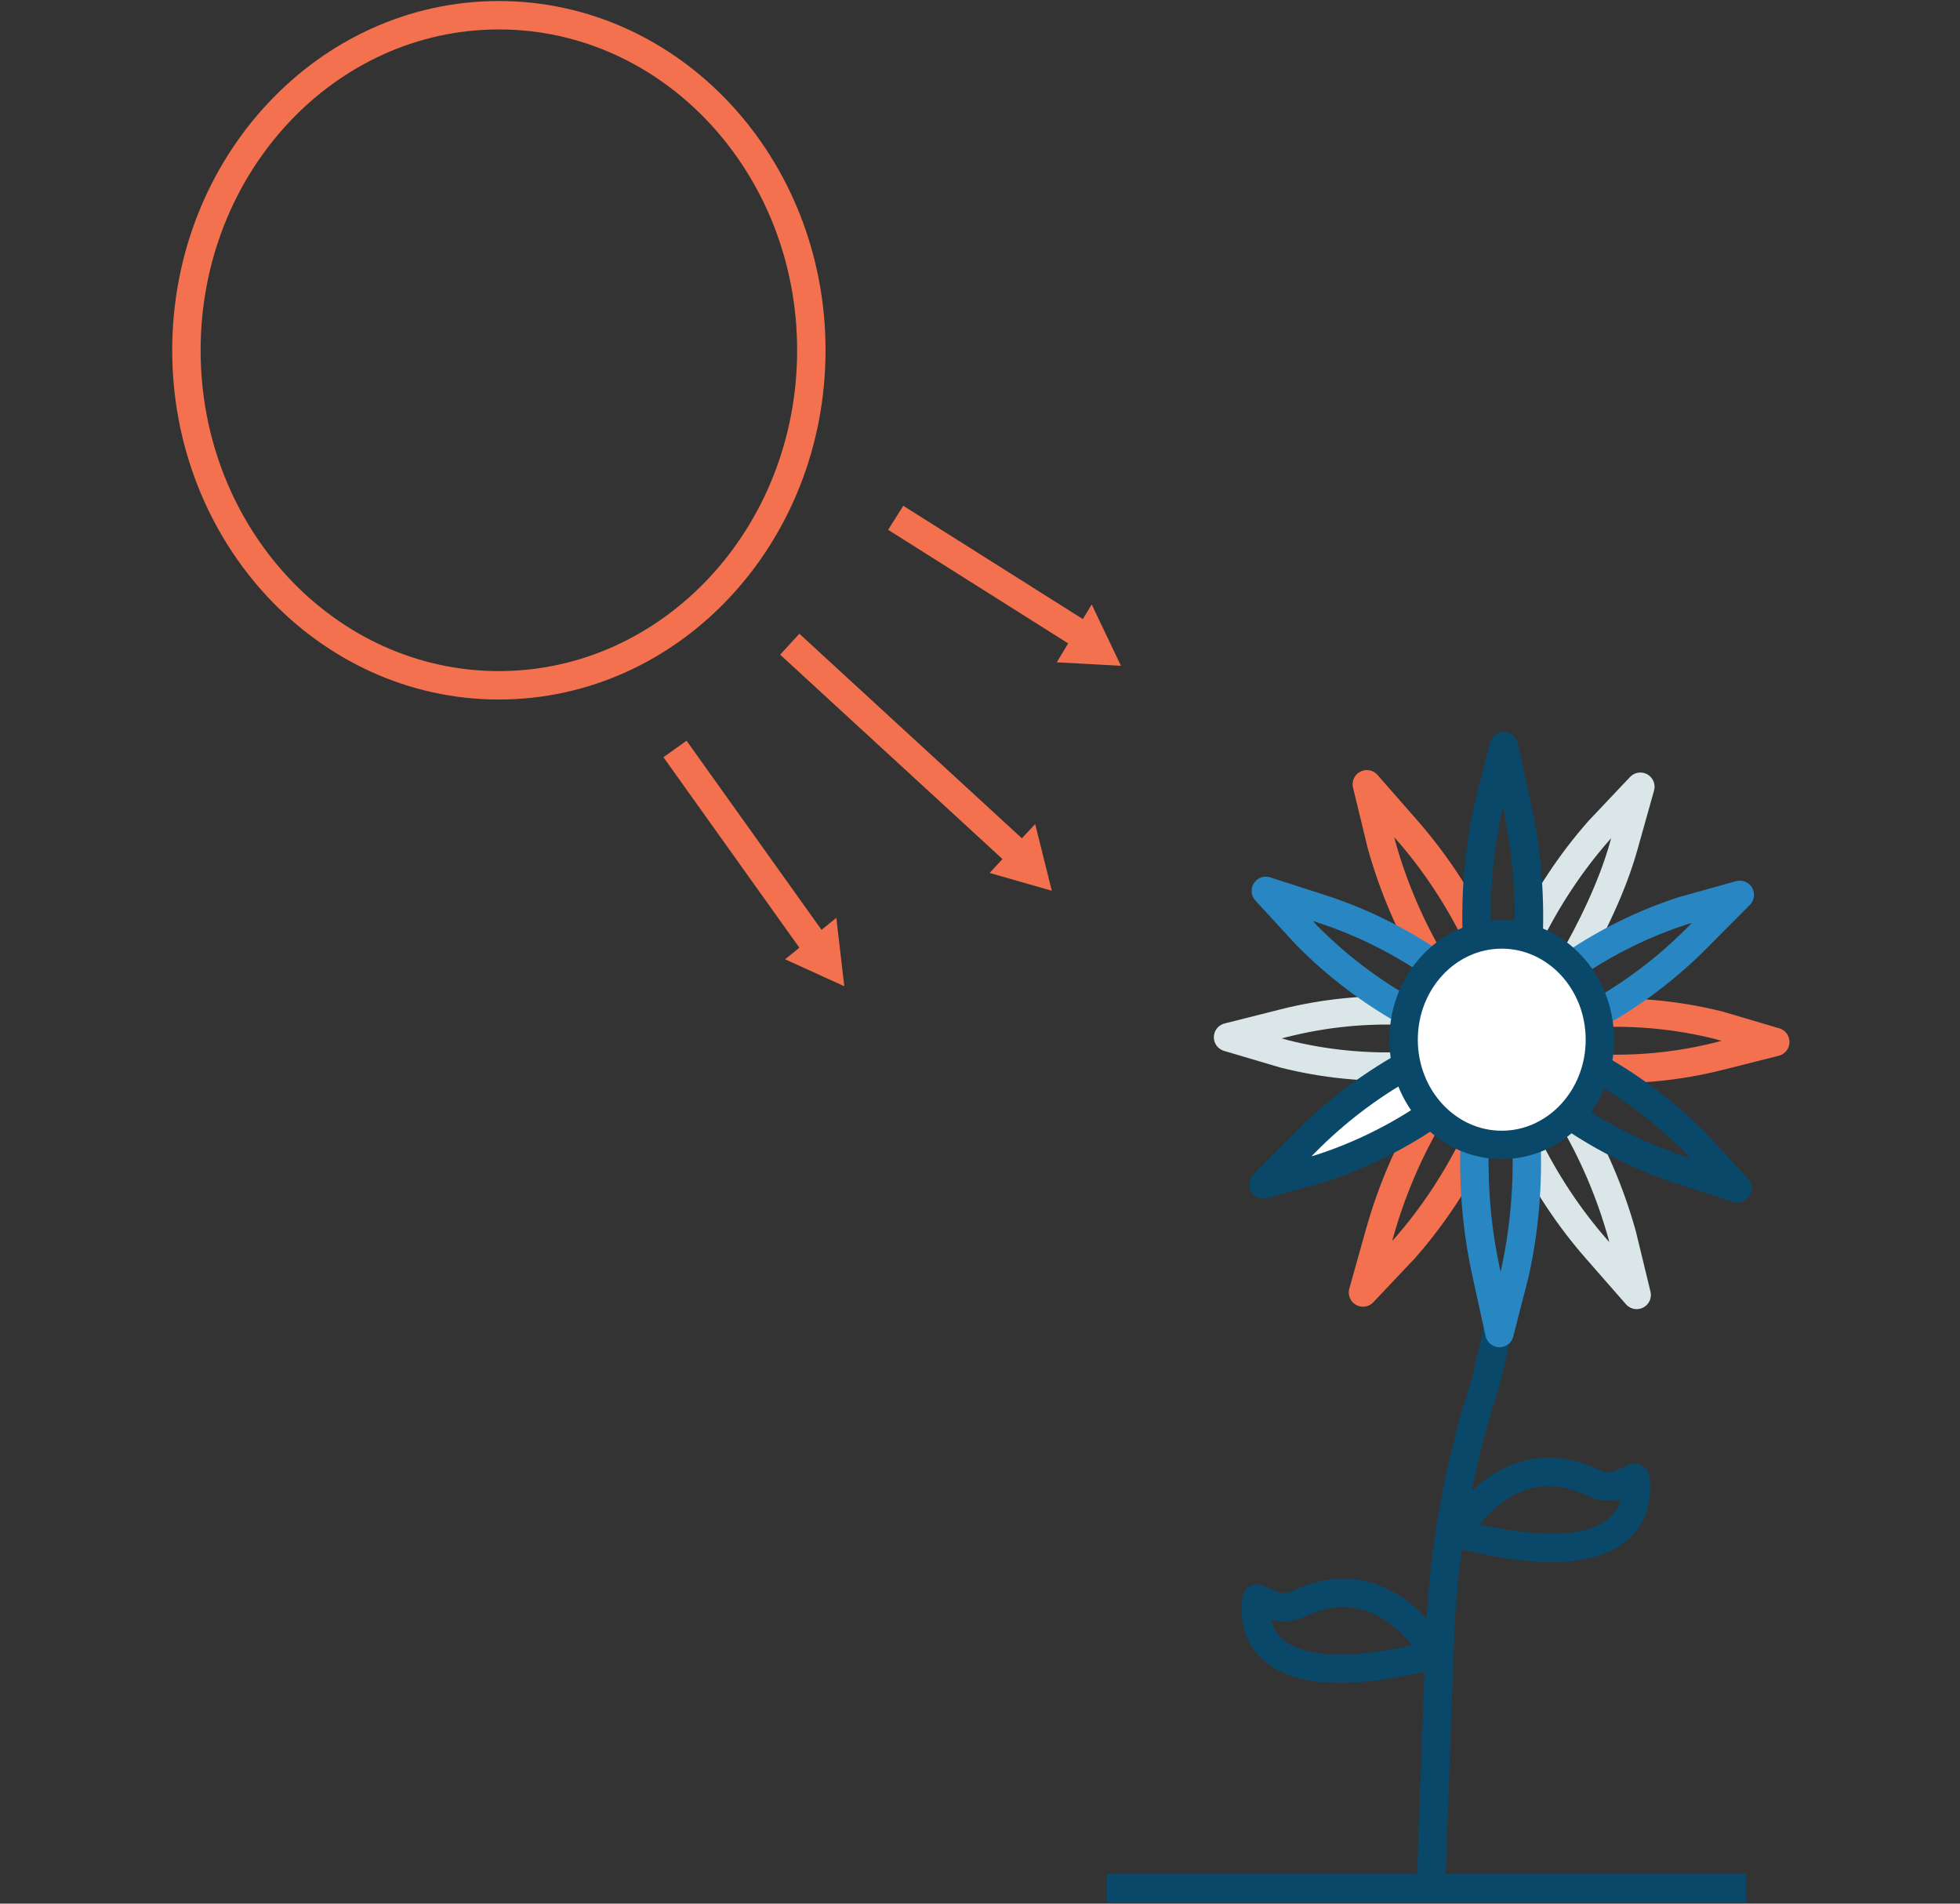 <svg width="138" height="134" viewBox="0 0 138 134" fill="none" xmlns="http://www.w3.org/2000/svg">
<rect x="0" y="0" width="138" height="134" fill="#333333" stroke="none"/>
<g clip-path="url(#clip0)">
<path d="M35.125 48.24C47.275 48.24 57.125 37.681 57.125 24.656C57.125 11.631 47.275 1.072 35.125 1.072C22.975 1.072 13.125 11.631 13.125 24.656C13.125 37.681 22.975 48.24 35.125 48.24Z" stroke="#F3714E" stroke-width="2" stroke-miterlimit="10" stroke-linejoin="round"/>
<path d="M100.745 132.928L101.375 115.454C101.595 109.376 102.645 103.352 104.505 97.606C104.585 97.359 104.655 97.102 104.715 96.844L105.545 93.157" stroke="#0A486A" stroke-width="2" stroke-miterlimit="10" stroke-linejoin="round"/>
<path d="M102.535 107.94C102.535 107.94 106.035 101.422 112.165 104.381C112.785 104.681 113.495 104.713 114.125 104.445L115.115 104.016C115.115 104.016 116.945 111.638 102.535 107.94Z" stroke="#0A486A" stroke-width="2" stroke-miterlimit="10" stroke-linejoin="round"/>
<path d="M101.075 116.451C101.075 116.451 97.575 109.934 91.445 112.892C90.825 113.192 90.115 113.225 89.485 112.957L88.495 112.528C88.485 112.528 86.665 120.15 101.075 116.451Z" stroke="#0A486A" stroke-width="2" stroke-miterlimit="10" stroke-linejoin="round"/>
<path d="M104.015 65.917C102.675 63.173 100.995 60.632 99.015 58.381L96.235 55.208L97.265 59.453C98.095 62.423 99.305 65.242 100.855 67.858" stroke="#F3714E" stroke-width="2" stroke-miterlimit="10" stroke-linejoin="round"/>
<path d="M99.005 71.149C96.115 71.02 93.225 71.309 90.415 72.017L86.465 73.014L90.415 74.183C93.225 74.89 96.115 75.179 99.005 75.051" stroke="#DAE6E8" stroke-width="2" stroke-miterlimit="10" stroke-linejoin="round"/>
<path d="M100.725 78.406C99.175 81.022 97.965 83.852 97.135 86.811L95.965 90.981L98.885 87.893C100.865 85.642 102.545 83.102 103.885 80.357" stroke="#F3714E" stroke-width="2" stroke-miterlimit="10" stroke-linejoin="round"/>
<path d="M107.455 80.443C108.795 83.187 110.475 85.728 112.455 87.979L115.235 91.152L114.205 86.907C113.375 83.938 112.165 81.118 110.615 78.503" stroke="#DAE6E8" stroke-width="2" stroke-miterlimit="10" stroke-linejoin="round"/>
<path d="M112.455 75.212C115.345 75.34 118.235 75.051 121.045 74.343L124.995 73.346L121.045 72.178C118.235 71.47 115.345 71.181 112.455 71.309" stroke="#F3714E" stroke-width="2" stroke-miterlimit="10" stroke-linejoin="round"/>
<path d="M110.545 68.018C112.035 65.456 113.515 62.433 114.325 59.55L115.495 55.38L112.575 58.467C110.595 60.718 108.915 63.259 107.575 66.003" stroke="#DAE6E8" stroke-width="2" stroke-miterlimit="10" stroke-linejoin="round"/>
<path d="M107.585 66.989L107.625 65.971C107.745 62.873 107.475 59.775 106.815 56.762L105.885 52.528L104.795 56.762C104.135 59.775 103.865 62.873 103.985 65.971L104.025 66.989" stroke="#0A486A" stroke-width="2" stroke-miterlimit="10" stroke-linejoin="round"/>
<path d="M101.655 68.362L100.855 67.815C98.415 66.153 95.775 64.856 93.015 63.966L89.125 62.712L92.005 65.842C94.105 67.965 96.475 69.766 99.035 71.202L99.875 71.674" stroke="#2887C2" stroke-width="2" stroke-miterlimit="10" stroke-linejoin="round"/>
<path d="M99.795 74.558L98.955 75.029C96.395 76.466 94.025 78.267 91.925 80.389L88.965 83.369L92.925 82.265C95.695 81.376 98.325 80.078 100.765 78.417L101.565 77.87" fill="white"/>
<path d="M99.795 74.558L98.955 75.029C96.395 76.466 94.025 78.267 91.925 80.389L88.965 83.369L92.925 82.265C95.695 81.376 98.325 80.078 100.765 78.417L101.565 77.87" stroke="#0A486A" stroke-width="2" stroke-miterlimit="10" stroke-linejoin="round"/>
<path d="M103.875 79.371L103.835 80.389C103.715 83.487 103.985 86.585 104.645 89.598L105.575 93.832L106.665 89.598C107.325 86.585 107.595 83.487 107.475 80.389L107.435 79.371" stroke="#2887C2" stroke-width="2" stroke-miterlimit="10" stroke-linejoin="round"/>
<path d="M109.805 77.999L110.605 78.546C113.045 80.207 115.685 81.504 118.445 82.394L122.335 83.648L119.455 80.518C117.355 78.395 114.985 76.594 112.425 75.158L111.585 74.686" stroke="#0A486A" stroke-width="2" stroke-miterlimit="10" stroke-linejoin="round"/>
<path d="M111.665 71.803L112.505 71.331C115.065 69.894 117.435 68.093 119.535 65.971L122.495 62.991L118.535 64.095C115.765 64.985 113.135 66.282 110.695 67.943L109.895 68.49" stroke="#2887C2" stroke-width="2" stroke-miterlimit="10" stroke-linejoin="round"/>
<path d="M105.735 80.593C109.551 80.593 112.645 77.276 112.645 73.186C112.645 69.094 109.551 65.778 105.735 65.778C101.918 65.778 98.825 69.094 98.825 73.186C98.825 77.276 101.918 80.593 105.735 80.593Z" fill="white" stroke="#0A486A" stroke-width="2" stroke-miterlimit="10" stroke-linejoin="round"/>
<path d="M77.935 132.928H122.935" stroke="#0A486A" stroke-width="2" stroke-miterlimit="10" stroke-linejoin="round"/>
<path d="M47.525 52.721L57.335 66.464" stroke="#F3714E" stroke-width="2" stroke-miterlimit="10" stroke-linejoin="round"/>
<path d="M63.065 36.448L75.895 44.542" stroke="#F3714E" stroke-width="2" stroke-miterlimit="10" stroke-linejoin="round"/>
<path d="M55.605 45.346L71.445 59.903" stroke="#F3714E" stroke-width="2" stroke-miterlimit="10" stroke-linejoin="round"/>
<path d="M59.445 69.423L58.885 64.609L55.275 67.525L59.445 69.423Z" fill="#F3714E"/>
<path d="M74.055 62.701L72.885 58.006L69.675 61.447L74.055 62.701Z" fill="#F3714E"/>
<path d="M78.925 46.868L76.865 42.548L74.405 46.621L78.925 46.868Z" fill="#F3714E"/>
</g>
<defs>
<clipPath id="clip0">
<rect width="113.87" height="134" fill="white" transform="translate(12.125)"/>
</clipPath>
</defs>
</svg>
